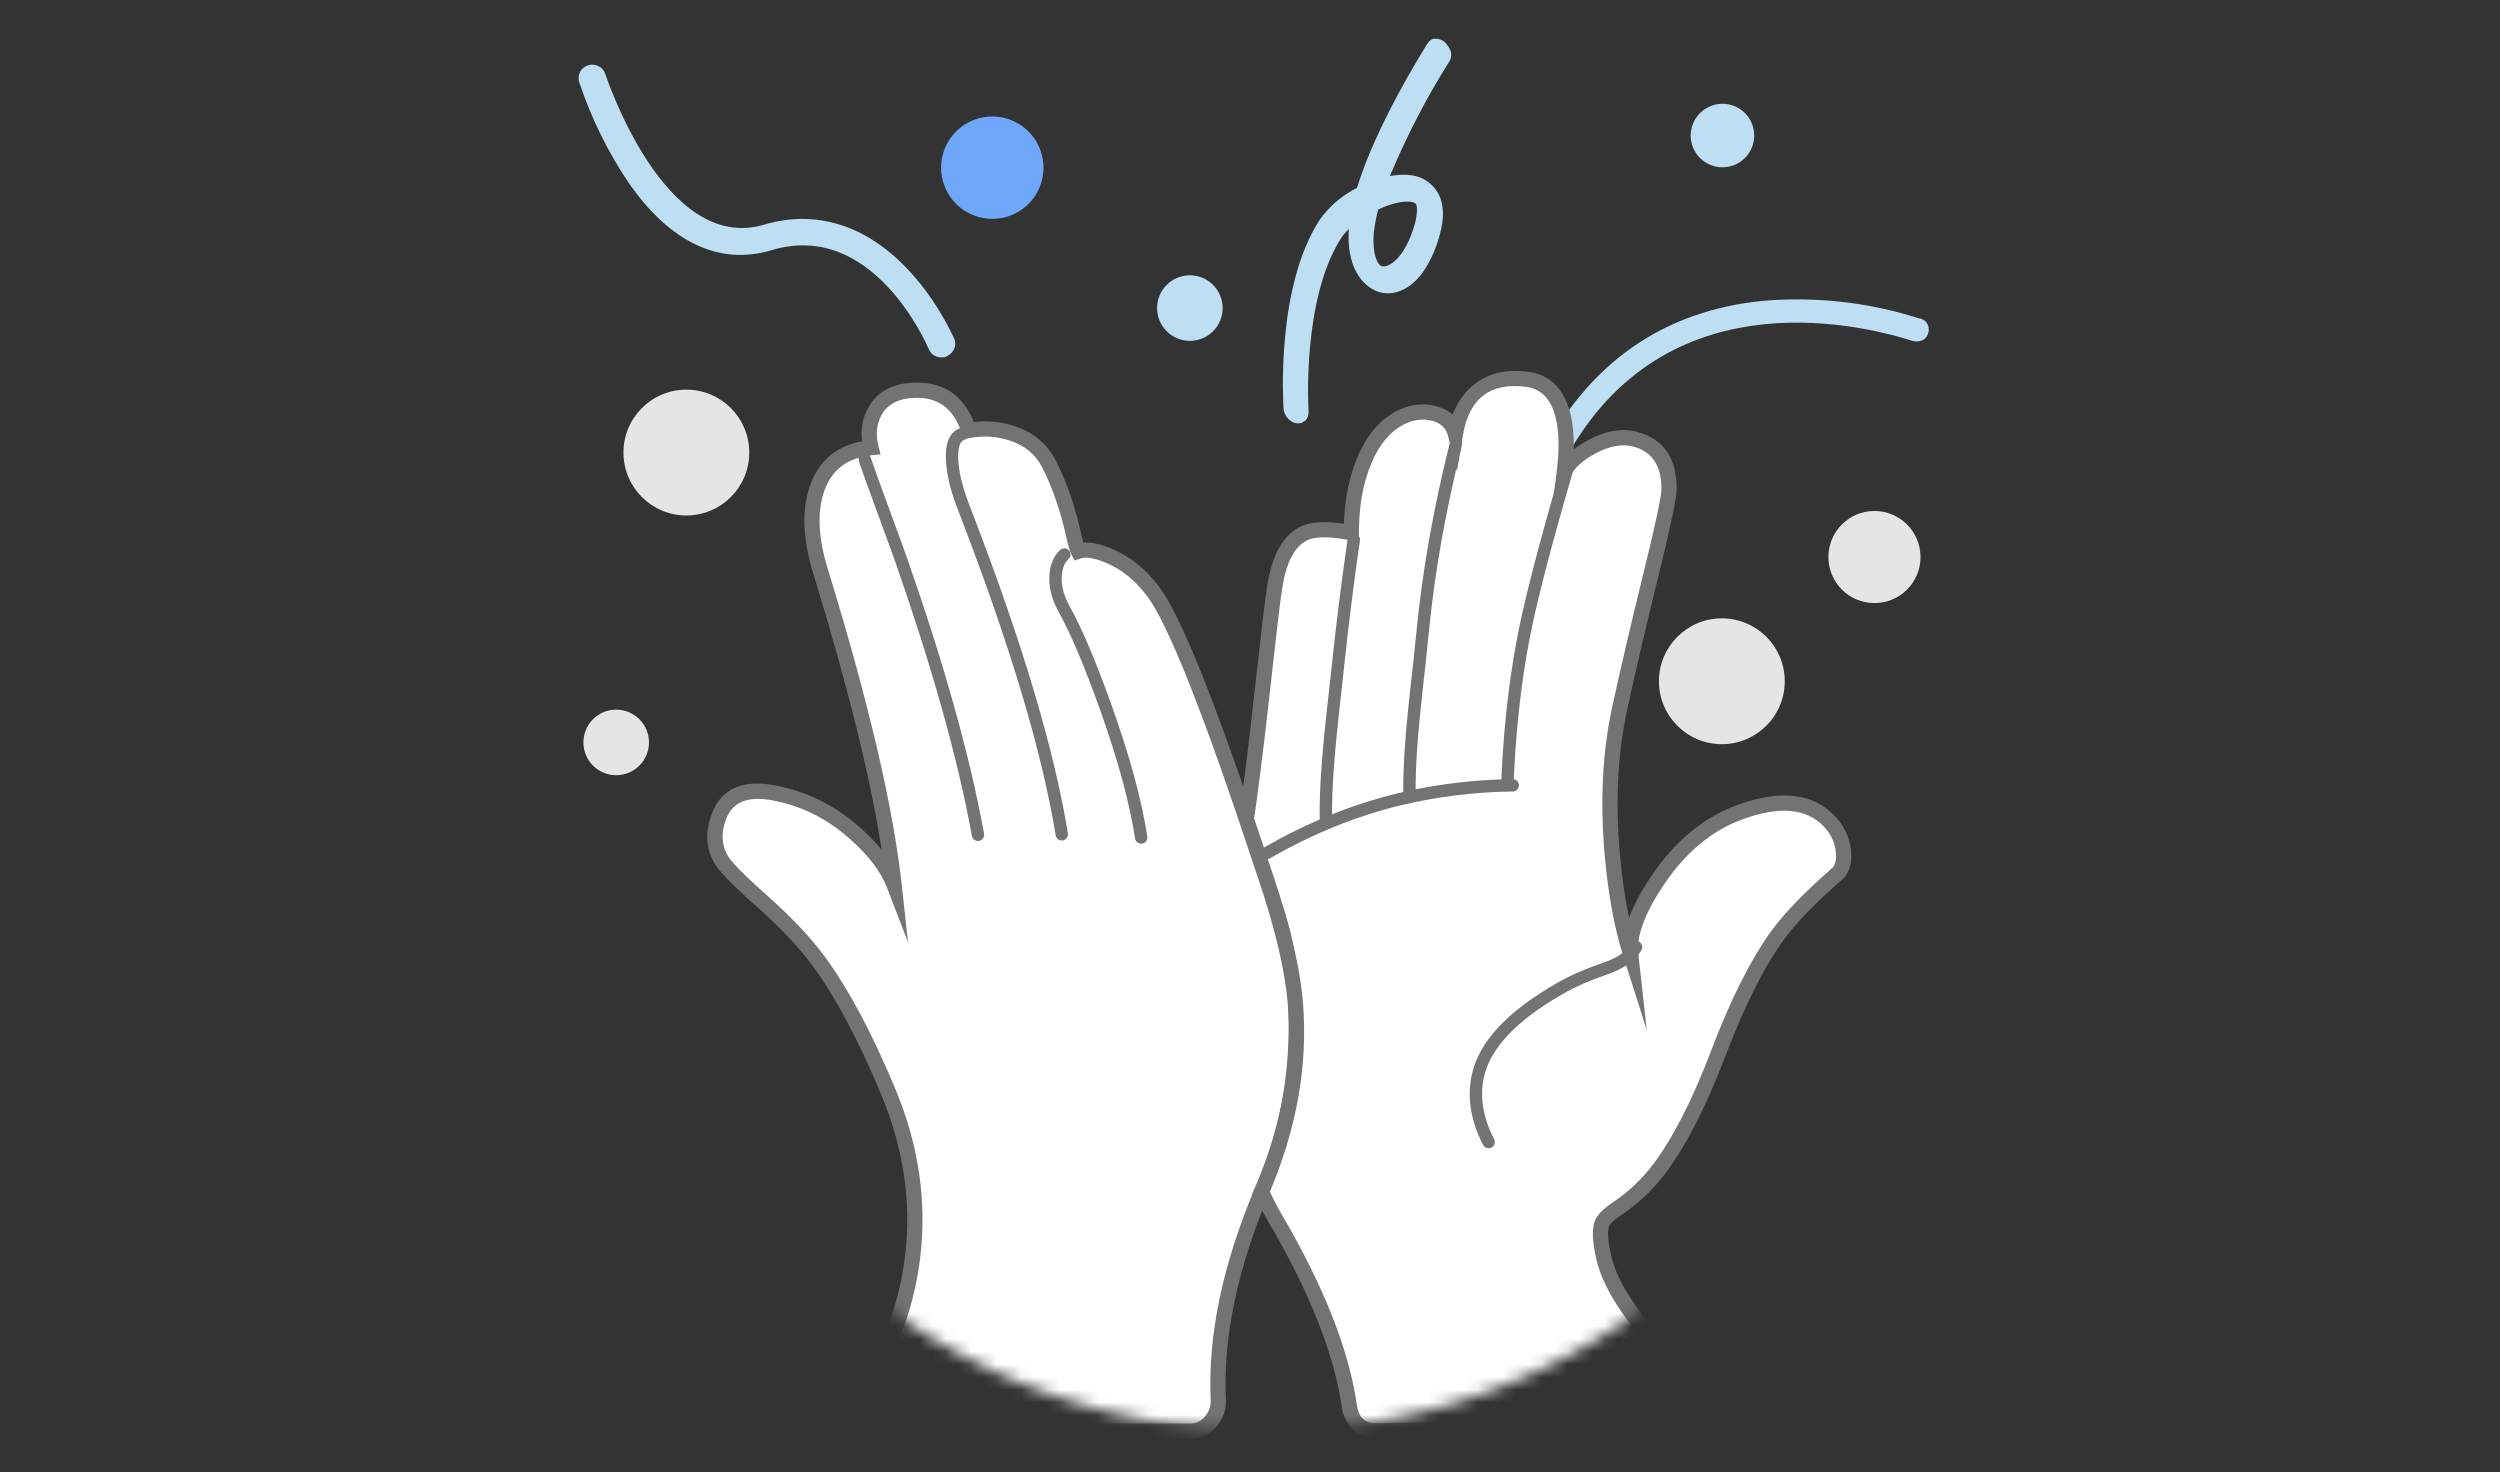 <svg xmlns="http://www.w3.org/2000/svg" xmlns:xlink="http://www.w3.org/1999/xlink" fill="none" version="1.1" width="197" height="116" viewBox="0 0 197 116"><rect x="0" y="0" width="197" height="116" fill="#333333" stroke="none"/><defs><clipPath id="master_svg0_3_19271"><rect x="0" y="0" width="197" height="116" rx="0"/></clipPath><mask id="master_svg1_3_19280" style="mask-type:alpha" maskUnits="objectBoundingBox"><g><g><path d="M150.339,62.181Q150.339,63.424,150.279,64.665Q150.218,65.906,150.096,67.142Q149.974,68.379,149.792,69.608Q149.609,70.837,149.367,72.056Q149.124,73.275,148.823,74.48Q148.521,75.686,148.16,76.875Q147.799,78.064,147.381,79.234Q146.962,80.404,146.486,81.552Q146.011,82.7,145.48,83.823Q144.948,84.947,144.362,86.042Q143.777,87.138,143.138,88.204Q142.499,89.27,141.809,90.303Q141.118,91.336,140.378,92.334Q139.638,93.332,138.85,94.293Q138.061,95.254,137.227,96.174Q136.392,97.095,135.514,97.974Q134.635,98.852,133.714,99.687Q132.793,100.521,131.833,101.31Q130.872,102.098,129.874,102.838Q128.876,103.578,127.843,104.269Q126.81,104.959,125.744,105.598Q124.678,106.237,123.582,106.823Q122.486,107.408,121.363,107.94Q120.24,108.471,119.092,108.946Q117.944,109.422,116.774,109.841Q115.604,110.259,114.415,110.62Q113.225,110.981,112.02,111.283Q110.815,111.584,109.596,111.827Q108.377,112.069,107.148,112.252Q105.919,112.434,104.682,112.556Q103.446,112.678,102.204,112.739Q100.963,112.799,99.721,112.799Q98.478,112.799,97.237,112.739Q95.996,112.678,94.759,112.556Q93.523,112.434,92.293,112.252Q91.064,112.069,89.846,111.827Q88.627,111.584,87.421,111.283Q86.216,110.981,85.027,110.62Q83.838,110.259,82.668,109.841Q81.498,109.422,80.35,108.946Q79.202,108.471,78.078,107.94Q76.955,107.408,75.859,106.823Q74.763,106.237,73.697,105.598Q72.632,104.959,71.598,104.269Q70.565,103.578,69.567,102.838Q68.569,102.098,67.609,101.31Q66.648,100.521,65.727,99.687Q64.807,98.852,63.928,97.974Q63.049,97.095,62.215,96.174Q61.38,95.254,60.592,94.293Q59.804,93.332,59.063,92.334Q58.323,91.336,57.633,90.303Q56.942,89.27,56.304,88.204Q55.665,87.138,55.079,86.042Q54.493,84.946,53.962,83.823Q53.431,82.7,52.955,81.552Q52.48,80.404,52.061,79.234Q51.642,78.064,51.282,76.875Q50.921,75.686,50.619,74.48Q50.317,73.275,50.075,72.056Q49.832,70.837,49.65,69.608Q49.468,68.379,49.346,67.142Q49.224,65.906,49.163,64.665Q49.102,63.424,49.102,62.181Q49.102,60.938,49.163,59.697Q49.224,58.456,49.346,57.22Q49.468,55.983,49.65,54.754Q49.832,53.525,50.075,52.306Q50.317,51.087,50.619,49.882Q50.921,48.676,51.282,47.487Q51.642,46.298,52.061,45.128Q52.48,43.958,52.955,42.81Q53.431,41.662,53.962,40.539Q54.493,39.415,55.079,38.32Q55.665,37.224,56.304,36.158Q56.942,35.092,57.633,34.059Q58.323,33.026,59.063,32.028Q59.804,31.03,60.592,30.069Q61.38,29.108,62.215,28.188Q63.049,27.267,63.928,26.388Q64.807,25.51,65.727,24.675Q66.648,23.841,67.609,23.052Q68.569,22.264,69.567,21.524Q70.565,20.784,71.598,20.093Q72.632,19.403,73.698,18.764Q74.763,18.125,75.859,17.539Q76.955,16.954,78.078,16.422Q79.202,15.891,80.35,15.416Q81.498,14.94,82.668,14.521Q83.838,14.103,85.027,13.742Q86.216,13.381,87.421,13.079Q88.627,12.778,89.846,12.535Q91.064,12.293,92.293,12.11Q93.523,11.928,94.759,11.806Q95.996,11.684,97.237,11.623Q98.478,11.562,99.721,11.562Q100.963,11.562,102.204,11.623Q103.446,11.684,104.682,11.806Q105.919,11.928,107.148,12.11Q108.377,12.293,109.596,12.535Q110.815,12.778,112.02,13.079Q113.225,13.381,114.415,13.742Q115.604,14.103,116.774,14.521Q117.944,14.94,119.092,15.416Q120.24,15.891,121.363,16.422Q122.486,16.954,123.582,17.539Q124.678,18.125,125.744,18.764Q126.81,19.403,127.843,20.093Q128.876,20.784,129.874,21.524Q130.872,22.264,131.833,23.052Q132.793,23.841,133.714,24.675Q134.635,25.51,135.514,26.388Q136.392,27.267,137.227,28.188Q138.061,29.108,138.85,30.069Q139.638,31.03,140.378,32.028Q141.118,33.026,141.809,34.059Q142.499,35.092,143.138,36.158Q143.777,37.224,144.362,38.32Q144.948,39.415,145.48,40.539Q146.011,41.662,146.486,42.81Q146.962,43.958,147.381,45.128Q147.799,46.298,148.16,47.487Q148.521,48.676,148.823,49.882Q149.124,51.087,149.367,52.306Q149.609,53.525,149.792,54.754Q149.974,55.983,150.096,57.22Q150.218,58.456,150.279,59.697Q150.339,60.938,150.339,62.181Z" fill="#D6DAE1" fill-opacity="1" style="mix-blend-mode:passthrough"/></g></g></mask></defs><g clip-path="url(#master_svg0_3_19271)"><g><g><path d="M151.477,25.159C151.382,25.11,151.277,25.082,151.171,25.077C147.214,23.802,143.033,23.36,138.9,23.706C131.027,24.504,125.176,28.617,121.427,35.926C116.919,44.746,109.877,46.472,109.595,46.561C109.368,46.618,109.146,46.746,108.999,46.941C108.774,47.257,108.783,47.658,109.003,47.976C109.223,48.294,109.606,48.443,109.96,48.351L110.031,48.346C110.855,48.168,118.253,46.162,123.03,36.78C130.627,21.883,146.03,25.41,150.584,26.822C150.879,26.948,151.237,26.927,151.531,26.794C151.698,26.698,151.833,26.547,151.908,26.355C152.109,25.869,151.92,25.348,151.477,25.159L151.477,25.159Z" fill="#BDDEF3" fill-opacity="1" style="mix-blend-mode:passthrough"/></g><g mask="url(#master_svg1_3_19280)"><g><g><path d="M126.342,98.954C127.017,102.106,130.098,105.62,133.157,108.403C134.542,109.662,133.726,112.16,131.855,112.204L108.482,112.753C107.386,112.779,106.483,111.896,106.329,110.811C105.819,107.237,104.021,102.02,100.44,95.932C96.123,88.594,95.691,72.621,96.986,70.462C98.281,68.304,99.652,51.407,100.44,46.287C101.303,40.675,104.469,41.682,106.484,41.97C106.484,37.653,107.927,34.125,110.369,32.904C112.096,32.041,114.254,32.473,114.686,34.2C115.118,31.61,116.845,29.451,120.298,29.882C123.725,30.311,123.561,34.846,123.273,37.148C123.849,35.997,126.584,33.96,128.932,34.631C131.091,35.248,131.522,36.79,131.522,38.517C131.522,40.243,129.796,45.855,127.637,55.784C125.91,63.728,127.493,72.045,128.5,75.211C128.213,72.621,131.522,66.028,137.134,63.987C144.258,61.396,146.2,67.009,144.905,68.736C141.451,71.757,138.861,73.916,135.408,82.982C129.213,99.244,125.047,92.911,126.342,98.954Z" fill="#FFFFFF" fill-opacity="1" style="mix-blend-mode:passthrough"/><path d="M131.167,92.547Q133.638,89.313,135.969,83.195Q138.23,77.26,140.564,74.052Q142.009,72.065,145.123,69.343Q145.238,69.242,145.301,69.187L145.348,69.146L145.386,69.096Q146.047,68.214,145.833,66.81Q145.617,65.401,144.615,64.332Q142.026,61.57,136.929,63.423Q132.903,64.887,130.107,69.059Q128.924,70.824,128.368,72.319Q127.887,70.026,127.641,67.237Q127.099,61.085,128.224,55.912Q129.192,51.457,130.751,45.117Q132.122,39.54,132.122,38.517Q132.122,34.918,129.097,34.054Q127.268,33.532,125.152,34.679Q124.504,35.031,124.009,35.414Q124.048,33.871,123.763,32.674Q123.035,29.62,120.373,29.287Q117.672,28.95,115.962,30.458Q114.971,31.333,114.47,32.672Q113.96,32.212,113.168,32.001Q111.646,31.595,110.101,32.368Q108.087,33.375,106.958,36.043Q105.996,38.316,105.896,41.271Q103.663,40.935,102.505,41.486Q100.419,42.476,99.847,46.196Q99.597,47.824,98.945,53.748Q97.291,68.789,96.472,70.154Q95.169,72.325,96.011,81.311Q96.934,91.156,99.923,96.237Q104.836,104.588,105.735,110.895Q105.883,111.934,106.645,112.639Q107.444,113.378,108.496,113.353L131.869,112.804Q133.687,112.761,134.296,110.951Q134.894,109.171,133.561,107.959Q127.753,102.677,126.929,98.829Q126.578,97.192,126.791,96.638Q126.916,96.312,127.769,95.737Q129.752,94.399,131.167,92.547ZM139.593,73.346Q137.165,76.683,134.847,82.768Q132.579,88.723,130.213,91.819Q128.918,93.515,127.098,94.742Q125.932,95.528,125.671,96.207Q125.33,97.094,125.755,99.08Q126.661,103.305,132.753,108.847Q133.507,109.532,133.158,110.568Q132.818,111.582,131.841,111.605L108.468,112.154Q107.131,112.185,106.923,110.726Q105.99,104.184,100.957,95.628Q98.104,90.778,97.206,81.199Q96.401,72.605,97.501,70.771Q98.455,69.181,100.138,53.879Q100.787,47.981,101.033,46.379Q101.509,43.287,103.02,42.569Q103.888,42.157,105.894,42.485Q106.235,42.541,106.399,42.564L107.084,42.662L107.084,41.97Q107.084,38.825,108.064,36.51Q109.02,34.25,110.638,33.441Q111.776,32.872,112.859,33.16Q113.876,33.432,114.104,34.345L114.804,37.144L115.278,34.298Q116.003,29.95,120.224,30.478Q122.061,30.707,122.595,32.952Q122.987,34.598,122.678,37.074L122.243,40.547L123.81,37.417Q124.252,36.533,125.724,35.734Q127.409,34.82,128.768,35.208Q130.922,35.824,130.922,38.517Q130.922,39.395,129.586,44.83Q128.023,51.186,127.051,55.657Q125.888,61.009,126.446,67.342Q126.86,72.032,127.929,75.393L129.765,81.166L129.097,75.145Q128.866,73.065,131.104,69.727Q133.682,65.881,137.34,64.551Q141.692,62.968,143.739,65.153Q144.487,65.951,144.646,66.992Q144.778,67.855,144.458,68.33Q144.412,68.37,144.333,68.439Q141.118,71.25,139.593,73.346Z" fill-rule="evenodd" fill="#737372" fill-opacity="1"/></g><g><path d="M69.997,86.033C73.959,95.53,71.614,103.699,68.586,108.666C67.636,110.224,68.742,112.798,70.566,112.796L93.814,112.773C95.084,112.771,96.059,111.566,96,110.298C95.842,106.838,96.438,100.941,99.489,93.737C104.48,81.955,101.304,73.798,99.489,68.36C98.771,66.21,93.591,50.233,90.868,46.608C88.69,43.708,85.877,43.134,84.97,43.436C84.516,42.53,84.516,40.264,82.701,36.638C81.279,33.798,78.013,33.617,76.349,33.919C75.896,32.56,74.724,30.747,72.266,30.747C68.822,30.747,68.182,33.466,68.636,35.279C64.099,35.732,63.169,40.169,64.645,44.971C67.084,52.907,69.651,62.469,70.451,69.719C69.695,67.756,66.386,63.461,60.923,62.469C55.932,61.562,55.68,66.547,57.293,68.36C60.923,72.439,64.553,72.982,69.997,86.033Z" fill="#FFFFFF" fill-opacity="1" style="mix-blend-mode:passthrough"/><path d="M56.845,68.758L56.845,68.759Q57.758,69.784,59.589,71.405Q62.427,73.918,64.025,76.092Q66.74,79.784,69.443,86.264Q72.092,92.615,71.317,98.975Q70.698,104.047,68.073,108.354Q67.183,109.813,67.99,111.567Q68.833,113.397,70.566,113.396L93.815,113.373Q95.027,113.371,95.86,112.401Q96.655,111.476,96.599,110.27Q96.261,102.895,100.041,93.971Q103.228,86.447,102.688,79.197Q102.378,75.05,100.31,68.92Q100.139,68.414,100.058,68.17Q100.013,68.035,99.872,67.61Q93.959,49.724,91.348,46.247Q89.795,44.179,87.679,43.27Q86.327,42.688,85.366,42.754Q85.28,42.447,85.169,41.946Q84.481,38.853,83.238,36.369Q82.174,34.245,79.789,33.526Q78.29,33.074,76.743,33.254Q75.486,30.147,72.266,30.147Q69.58,30.147,68.472,32.029Q67.739,33.274,67.93,34.773Q64.847,35.343,63.819,38.297Q62.835,41.123,64.072,45.147Q68.147,58.406,69.476,66.962Q68.786,66.122,67.853,65.283Q64.835,62.569,61.03,61.878Q57.144,61.172,56.066,64.193Q55.126,66.827,56.845,68.758ZM60.384,70.507Q58.606,68.933,57.741,67.961L57.741,67.961Q56.495,66.561,57.196,64.596Q57.932,62.535,60.815,63.059Q64.286,63.689,67.05,66.176Q69.181,68.092,69.891,69.935L71.554,74.256L71.047,69.653Q70.033,60.459,65.219,44.795Q64.097,41.146,64.952,38.691Q65.833,36.162,68.696,35.876L69.387,35.807L69.218,35.133Q68.866,33.726,69.506,32.638Q70.266,31.347,72.266,31.347Q74.859,31.347,75.78,34.109L75.944,34.602L76.456,34.509Q77.978,34.233,79.442,34.675Q81.332,35.244,82.164,36.907Q83.342,39.258,83.998,42.207Q84.249,43.336,84.433,43.704L84.666,44.169L85.159,44.005Q85.831,43.781,87.205,44.372Q89.027,45.155,90.388,46.968Q92.881,50.287,98.733,67.987Q98.874,68.414,98.919,68.55Q99.001,68.795,99.173,69.304Q101.193,75.29,101.491,79.286Q102.01,86.247,98.936,93.503Q95.05,102.677,95.401,110.325Q95.434,111.055,94.95,111.619Q94.475,112.172,93.813,112.173L70.565,112.196Q69.601,112.197,69.08,111.065Q68.541,109.892,69.098,108.978Q71.858,104.45,72.508,99.121Q73.322,92.445,70.551,85.802Q67.792,79.189,64.992,75.381Q63.318,73.104,60.384,70.507Z" fill-rule="evenodd" fill="#737372" fill-opacity="1"/></g><g><path d="M75.959,34.673Q76.037,34.652,76.105,34.607Q76.173,34.562,76.222,34.498Q76.272,34.434,76.298,34.357Q76.324,34.28,76.324,34.199Q76.324,34.151,76.315,34.103Q76.305,34.056,76.287,34.011Q76.268,33.967,76.241,33.927Q76.215,33.887,76.181,33.852Q76.146,33.818,76.106,33.792Q76.066,33.765,76.022,33.746Q75.977,33.728,75.93,33.718Q75.882,33.709,75.834,33.709Q75.727,33.709,75.63,33.753Q74.429,34.197,74.537,36.279Q74.619,37.864,75.377,39.885Q75.506,40.228,75.858,41.146Q81.602,56.138,83.179,65.779Q83.183,65.825,83.194,65.87Q83.206,65.914,83.226,65.956Q83.246,65.997,83.273,66.035Q83.3,66.072,83.334,66.103Q83.368,66.134,83.407,66.159Q83.446,66.184,83.489,66.2Q83.531,66.217,83.577,66.226Q83.622,66.234,83.668,66.234Q83.716,66.234,83.764,66.225Q83.811,66.216,83.856,66.197Q83.9,66.179,83.94,66.152Q83.98,66.125,84.015,66.091Q84.049,66.057,84.075,66.017Q84.102,65.977,84.121,65.932Q84.139,65.887,84.149,65.84Q84.158,65.793,84.158,65.744Q84.158,65.682,84.143,65.622Q82.549,55.882,76.769,40.797Q76.418,39.882,76.291,39.542Q75.586,37.663,75.511,36.228Q75.442,34.883,75.959,34.673ZM115.196,35.114Q115.223,35.035,115.223,34.952Q115.223,34.904,115.214,34.857Q115.204,34.81,115.186,34.765Q115.167,34.72,115.14,34.68Q115.114,34.64,115.079,34.606Q115.045,34.572,115.005,34.545Q114.965,34.518,114.921,34.5Q114.876,34.481,114.829,34.472Q114.781,34.462,114.733,34.462Q114.69,34.462,114.647,34.47Q114.604,34.478,114.563,34.493Q114.522,34.508,114.485,34.53Q114.447,34.552,114.414,34.58Q114.381,34.609,114.354,34.642Q114.326,34.676,114.305,34.714Q114.284,34.752,114.27,34.793Q114.256,34.834,114.249,34.877Q112.306,42.659,111.618,49.749Q111.445,51.534,111.126,54.365Q110.544,59.507,110.577,62.41Q110.384,62.453,110.191,62.499Q107.543,63.138,104.962,64.171Q104.946,61.22,105.55,55.851Q105.669,54.788,105.734,54.206Q105.821,53.417,105.966,52.07Q106.471,47.369,107.157,42.631Q107.17,42.575,107.17,42.517Q107.17,42.469,107.161,42.422Q107.151,42.375,107.133,42.33Q107.114,42.285,107.087,42.245Q107.061,42.205,107.027,42.171Q106.992,42.137,106.952,42.11Q106.912,42.083,106.868,42.065Q106.823,42.046,106.776,42.037Q106.728,42.027,106.68,42.027Q106.633,42.027,106.588,42.036Q106.542,42.045,106.499,42.062Q106.455,42.08,106.416,42.105Q106.377,42.13,106.343,42.162Q106.309,42.194,106.282,42.232Q106.255,42.27,106.235,42.312Q106.216,42.354,106.204,42.4Q106.193,42.445,106.191,42.491Q105.503,47.247,104.995,51.965Q104.85,53.311,104.763,54.098Q104.699,54.679,104.58,55.741Q103.928,61.533,103.992,64.574Q101.796,65.522,99.649,66.758Q99.585,66.787,99.532,66.833Q99.479,66.879,99.441,66.938Q99.403,66.998,99.384,67.065Q99.364,67.132,99.364,67.202Q99.364,67.251,99.373,67.298Q99.383,67.345,99.401,67.39Q99.42,67.435,99.447,67.475Q99.473,67.515,99.508,67.549Q99.542,67.583,99.582,67.61Q99.622,67.637,99.667,67.655Q99.711,67.674,99.758,67.683Q99.806,67.692,99.854,67.692Q100.009,67.692,100.136,67.603Q105.145,64.72,110.42,63.448Q114.73,62.428,119.16,62.371Q119.179,62.373,119.199,62.373Q119.247,62.373,119.294,62.364Q119.341,62.354,119.386,62.336Q119.431,62.317,119.471,62.29Q119.511,62.264,119.545,62.229Q119.579,62.195,119.606,62.155Q119.633,62.115,119.651,62.07Q119.67,62.026,119.679,61.979Q119.689,61.931,119.689,61.883Q119.689,61.84,119.681,61.798Q119.674,61.756,119.659,61.716Q119.645,61.676,119.623,61.638Q119.602,61.601,119.574,61.569Q119.547,61.536,119.514,61.508Q119.481,61.481,119.444,61.459Q119.407,61.438,119.367,61.423Q119.327,61.408,119.285,61.401Q119.285,61.397,119.285,61.393Q119.534,55.716,120.466,50.671Q121.262,46.367,123.906,37.301Q123.94,37.214,123.94,37.121Q123.94,37.073,123.93,37.026Q123.921,36.979,123.902,36.934Q123.884,36.889,123.857,36.849Q123.83,36.809,123.796,36.775Q123.762,36.741,123.722,36.714Q123.682,36.687,123.637,36.669Q123.592,36.65,123.545,36.641Q123.498,36.631,123.45,36.631Q123.407,36.631,123.366,36.639Q123.324,36.646,123.284,36.66Q123.244,36.675,123.208,36.695Q123.171,36.716,123.138,36.743Q123.105,36.77,123.078,36.802Q123.05,36.834,123.029,36.871Q123.007,36.907,122.992,36.946Q122.977,36.986,122.969,37.027Q120.311,46.141,119.507,50.494Q118.562,55.606,118.31,61.35Q118.309,61.384,118.307,61.415Q114.896,61.528,111.552,62.201Q111.54,59.385,112.095,54.474Q112.416,51.636,112.59,49.844Q113.27,42.826,115.196,35.114ZM67.699,36.402Q67.66,36.31,67.66,36.21Q67.66,36.162,67.669,36.114Q67.678,36.067,67.697,36.022Q67.715,35.978,67.742,35.938Q67.769,35.898,67.803,35.863Q67.837,35.829,67.877,35.803Q67.917,35.776,67.962,35.757Q68.007,35.739,68.054,35.729Q68.101,35.72,68.15,35.72Q68.233,35.72,68.312,35.748Q68.391,35.775,68.456,35.827Q68.521,35.88,68.565,35.95Q68.609,36.021,68.628,36.103Q68.886,36.898,70.142,40.307Q71.183,43.132,71.518,44.092Q75.89,56.615,77.537,65.648Q77.555,65.712,77.555,65.778Q77.555,65.827,77.546,65.874Q77.536,65.921,77.518,65.966Q77.499,66.011,77.472,66.051Q77.446,66.091,77.411,66.125Q77.377,66.159,77.337,66.186Q77.297,66.213,77.253,66.231Q77.208,66.25,77.161,66.259Q77.113,66.268,77.065,66.268Q77.02,66.268,76.975,66.26Q76.93,66.252,76.888,66.235Q76.845,66.219,76.807,66.195Q76.768,66.171,76.734,66.14Q76.701,66.109,76.674,66.073Q76.646,66.037,76.626,65.996Q76.606,65.955,76.593,65.911Q76.581,65.868,76.577,65.822Q74.943,56.865,70.597,44.414Q70.265,43.462,69.226,40.645Q67.964,37.219,67.699,36.402ZM84.168,44.085Q84.258,44.016,84.308,43.913Q84.359,43.811,84.359,43.697Q84.359,43.649,84.349,43.601Q84.34,43.554,84.321,43.509Q84.303,43.465,84.276,43.425Q84.249,43.385,84.215,43.35Q84.181,43.316,84.141,43.29Q84.101,43.263,84.056,43.244Q84.011,43.226,83.964,43.216Q83.917,43.207,83.869,43.207Q83.765,43.207,83.67,43.249Q83.575,43.291,83.505,43.368Q82.805,44.026,82.699,45.247Q82.572,46.695,83.442,48.26Q84.813,50.726,86.611,55.722Q88.764,61.705,89.435,66.026Q89.438,66.072,89.449,66.117Q89.461,66.162,89.481,66.204Q89.5,66.246,89.528,66.283Q89.555,66.32,89.589,66.352Q89.622,66.384,89.661,66.409Q89.701,66.434,89.744,66.451Q89.787,66.468,89.832,66.476Q89.878,66.485,89.924,66.485Q89.972,66.485,90.02,66.476Q90.067,66.466,90.112,66.448Q90.156,66.429,90.196,66.402Q90.236,66.376,90.27,66.341Q90.305,66.307,90.331,66.267Q90.358,66.227,90.377,66.182Q90.395,66.138,90.405,66.091Q90.414,66.043,90.414,65.995Q90.414,65.935,90.4,65.877Q89.714,61.463,87.529,55.392Q85.705,50.321,84.295,47.786Q83.57,46.482,83.671,45.332Q83.745,44.49,84.168,44.085ZM129.323,74.909Q129.409,74.784,129.409,74.632Q129.409,74.584,129.399,74.536Q129.39,74.489,129.371,74.444Q129.353,74.4,129.326,74.36Q129.299,74.32,129.265,74.285Q129.231,74.251,129.191,74.225Q129.151,74.198,129.106,74.179Q129.061,74.161,129.014,74.151Q128.967,74.142,128.919,74.142Q128.848,74.142,128.78,74.162Q128.712,74.182,128.652,74.221Q128.592,74.259,128.546,74.313Q128.5,74.367,128.471,74.432Q127.965,75.309,126.253,75.891Q124.2,76.589,122.664,77.476Q116.793,80.842,115.975,84.7Q115.402,87.325,116.843,90.175Q116.871,90.243,116.917,90.301Q116.963,90.358,117.024,90.399Q117.084,90.44,117.155,90.462Q117.225,90.483,117.299,90.483Q117.347,90.483,117.394,90.474Q117.441,90.465,117.486,90.446Q117.531,90.428,117.571,90.401Q117.611,90.374,117.645,90.34Q117.679,90.306,117.706,90.266Q117.733,90.226,117.751,90.181Q117.77,90.136,117.779,90.089Q117.789,90.042,117.789,89.993Q117.789,89.852,117.714,89.733Q116.43,87.193,116.93,84.903Q117.658,81.472,123.152,78.321Q124.605,77.482,126.568,76.815Q128.636,76.112,129.323,74.909Z" fill-rule="evenodd" fill="#737372" fill-opacity="1" style="mix-blend-mode:passthrough"/></g><g><path d="M100.237,71.942Q100.198,71.851,100.198,71.752Q100.198,71.704,100.207,71.656Q100.217,71.609,100.235,71.564Q100.254,71.52,100.281,71.48Q100.307,71.44,100.341,71.405Q100.376,71.371,100.416,71.345Q100.456,71.318,100.5,71.299Q100.545,71.281,100.592,71.271Q100.64,71.262,100.688,71.262Q100.772,71.262,100.85,71.29Q100.929,71.317,100.995,71.37Q101.06,71.422,101.104,71.493Q101.148,71.564,101.166,71.646Q102.774,76.698,102.485,82.561Q102.167,88.98,99.606,94.376Q99.58,94.446,99.534,94.506Q99.488,94.565,99.426,94.608Q99.364,94.651,99.293,94.673Q99.221,94.696,99.146,94.696Q99.098,94.696,99.05,94.687Q99.003,94.677,98.958,94.659Q98.914,94.64,98.874,94.613Q98.834,94.587,98.799,94.552Q98.765,94.518,98.739,94.478Q98.712,94.438,98.693,94.393Q98.675,94.349,98.665,94.302Q98.656,94.254,98.656,94.206Q98.656,94.072,98.724,93.956Q101.202,88.736,101.51,82.513Q101.791,76.827,100.237,71.942Z" fill-rule="evenodd" fill="#737372" fill-opacity="1" style="mix-blend-mode:passthrough"/></g></g></g><g><path d="M113.841,3.312C113.63,3.138,113.365,3.044,113.091,3.048C112.835,3.047,112.632,3.191,112.489,3.418C112.091,4.073,108.458,9.824,106.928,14.807C105.8,15.369,104.813,16.199,104.036,17.25C100.492,22.628,101.135,31.852,101.142,32.217C101.198,32.794,101.675,33.316,102.216,33.36C102.439,33.385,102.636,33.305,102.771,33.209L102.872,33.136C103.045,32.95,103.126,32.707,103.115,32.407C103.115,32.407,102.542,23.565,105.73,18.688C105.908,18.438,106.081,18.252,106.287,18.042C106.085,20.963,107.292,22.504,108.541,22.965C109.79,23.427,111.275,22.794,112.282,21.209C112.819,20.392,113.206,19.436,113.466,18.448C114.149,15.984,113.239,14.786,112.381,14.229C111.523,13.672,110.431,13.715,109.523,13.872C110.864,10.69,112.419,7.663,114.216,4.832C114.36,4.605,114.378,4.346,114.333,4.07C114.225,3.777,114.05,3.532,113.841,3.312ZM111.509,17.568C110.741,20.34,109.402,21.176,108.84,20.962C108.559,20.855,108.134,20.049,108.247,18.426C108.325,17.753,108.433,17.121,108.604,16.505C109.862,15.911,111.06,15.731,111.52,16.018C111.675,16.092,111.732,16.668,111.509,17.568L111.509,17.568Z" fill="#BDDEF3" fill-opacity="1" style="mix-blend-mode:passthrough"/></g><g><path d="M60.214,17.703C52.339,20.046,47.748,5.945,47.692,5.818C47.599,5.533,47.413,5.325,47.165,5.214C46.657,4.94,45.981,5.149,45.707,5.657C45.596,5.904,45.55,6.193,45.643,6.478C46.588,9.298,47.893,11.98,49.564,14.44C52.827,19.128,56.719,20.945,60.809,19.711C68.757,17.323,73.002,27.077,73.184,27.509C73.377,27.994,73.905,28.236,74.414,28.149C74.467,28.137,74.52,28.125,74.593,28.08C74.793,27.979,74.96,27.858,75.083,27.663L75.186,27.5C75.297,27.253,75.31,26.943,75.197,26.69C74.228,24.628,72.953,22.69,71.388,21.069C68.117,17.691,64.23,16.513,60.214,17.703Z" fill="#BDDEF3" fill-opacity="1" style="mix-blend-mode:passthrough"/></g><g><path d="M138.233,10.68Q138.233,10.803,138.221,10.925Q138.209,11.048,138.185,11.168Q138.161,11.289,138.125,11.407Q138.09,11.524,138.042,11.638Q137.995,11.751,137.937,11.86Q137.879,11.968,137.811,12.071Q137.743,12.173,137.665,12.268Q137.587,12.363,137.5,12.45Q137.413,12.537,137.318,12.615Q137.223,12.693,137.121,12.761Q137.018,12.829,136.91,12.887Q136.801,12.945,136.688,12.992Q136.574,13.04,136.457,13.075Q136.339,13.111,136.218,13.135Q136.098,13.159,135.975,13.171Q135.853,13.183,135.73,13.183Q135.607,13.183,135.485,13.171Q135.362,13.159,135.242,13.135Q135.121,13.111,135.003,13.075Q134.886,13.04,134.772,12.992Q134.659,12.945,134.55,12.887Q134.442,12.829,134.339,12.761Q134.237,12.693,134.142,12.615Q134.047,12.537,133.96,12.45Q133.873,12.363,133.795,12.268Q133.717,12.173,133.649,12.071Q133.581,11.968,133.523,11.86Q133.465,11.751,133.418,11.638Q133.37,11.524,133.335,11.407Q133.299,11.289,133.275,11.168Q133.251,11.048,133.239,10.925Q133.227,10.803,133.227,10.68Q133.227,10.557,133.239,10.435Q133.251,10.312,133.275,10.192Q133.299,10.071,133.335,9.953Q133.37,9.836,133.418,9.722Q133.465,9.609,133.523,9.5Q133.581,9.392,133.649,9.289Q133.717,9.187,133.795,9.092Q133.873,8.997,133.96,8.91Q134.047,8.823,134.142,8.745Q134.237,8.667,134.339,8.599Q134.442,8.531,134.55,8.473Q134.659,8.415,134.772,8.368Q134.886,8.32,135.003,8.285Q135.121,8.249,135.242,8.225Q135.362,8.201,135.485,8.189Q135.607,8.177,135.73,8.177Q135.853,8.177,135.975,8.189Q136.098,8.201,136.218,8.225Q136.339,8.249,136.457,8.285Q136.574,8.32,136.688,8.368Q136.801,8.415,136.91,8.473Q137.018,8.531,137.121,8.599Q137.223,8.667,137.318,8.745Q137.413,8.823,137.5,8.91Q137.587,8.997,137.665,9.092Q137.743,9.187,137.811,9.289Q137.879,9.392,137.937,9.5Q137.995,9.609,138.042,9.722Q138.09,9.836,138.125,9.953Q138.161,10.071,138.185,10.192Q138.209,10.312,138.221,10.435Q138.233,10.557,138.233,10.68Z" fill="#BDDEF3" fill-opacity="1" style="mix-blend-mode:passthrough"/></g><g><path d="M82.228,13.213Q82.228,13.412,82.209,13.609Q82.189,13.806,82.15,14.001Q82.112,14.195,82.054,14.385Q81.997,14.574,81.921,14.758Q81.845,14.941,81.752,15.116Q81.658,15.29,81.548,15.455Q81.438,15.62,81.312,15.773Q81.186,15.926,81.046,16.067Q80.906,16.207,80.753,16.333Q80.6,16.458,80.435,16.568Q80.27,16.679,80.095,16.772Q79.92,16.865,79.737,16.941Q79.554,17.017,79.364,17.075Q79.175,17.132,78.98,17.171Q78.786,17.21,78.589,17.229Q78.391,17.248,78.193,17.248Q77.995,17.248,77.798,17.229Q77.6,17.21,77.406,17.171Q77.211,17.132,77.022,17.075Q76.832,17.017,76.649,16.941Q76.466,16.865,76.291,16.772Q76.116,16.679,75.951,16.568Q75.786,16.458,75.633,16.333Q75.48,16.207,75.34,16.067Q75.2,15.926,75.074,15.773Q74.948,15.62,74.838,15.455Q74.728,15.29,74.634,15.116Q74.541,14.941,74.465,14.758Q74.389,14.574,74.332,14.385Q74.274,14.195,74.236,14.001Q74.197,13.806,74.177,13.609Q74.158,13.412,74.158,13.213Q74.158,13.015,74.177,12.818Q74.197,12.621,74.236,12.426Q74.274,12.232,74.332,12.042Q74.389,11.852,74.465,11.669Q74.541,11.486,74.634,11.311Q74.728,11.137,74.838,10.972Q74.948,10.807,75.074,10.654Q75.2,10.5,75.34,10.36Q75.48,10.22,75.633,10.094Q75.786,9.969,75.951,9.858Q76.116,9.748,76.291,9.655Q76.466,9.561,76.649,9.486Q76.832,9.41,77.022,9.352Q77.211,9.295,77.406,9.256Q77.6,9.217,77.798,9.198Q77.995,9.178,78.193,9.178Q78.391,9.178,78.589,9.198Q78.786,9.217,78.98,9.256Q79.175,9.295,79.364,9.352Q79.554,9.41,79.737,9.486Q79.92,9.561,80.095,9.655Q80.27,9.748,80.435,9.858Q80.6,9.969,80.753,10.094Q80.906,10.22,81.046,10.36Q81.186,10.5,81.312,10.654Q81.438,10.807,81.548,10.972Q81.658,11.137,81.752,11.311Q81.845,11.486,81.921,11.669Q81.997,11.852,82.054,12.042Q82.112,12.232,82.15,12.426Q82.189,12.621,82.209,12.818Q82.228,13.015,82.228,13.213Z" fill="#6FA8FB" fill-opacity="1" style="mix-blend-mode:passthrough"/></g><g><path d="M96.345,24.276Q96.345,24.403,96.332,24.529Q96.32,24.656,96.295,24.78Q96.27,24.905,96.233,25.026Q96.197,25.148,96.148,25.265Q96.099,25.382,96.04,25.494Q95.98,25.606,95.909,25.712Q95.839,25.817,95.758,25.915Q95.678,26.013,95.588,26.103Q95.498,26.193,95.4,26.274Q95.302,26.354,95.196,26.425Q95.091,26.495,94.979,26.555Q94.867,26.615,94.75,26.663Q94.632,26.712,94.511,26.749Q94.389,26.786,94.265,26.81Q94.14,26.835,94.014,26.848Q93.888,26.86,93.761,26.86Q93.634,26.86,93.507,26.848Q93.381,26.835,93.257,26.81Q93.132,26.786,93.011,26.749Q92.889,26.712,92.772,26.663Q92.655,26.615,92.543,26.555Q92.431,26.495,92.325,26.425Q92.22,26.354,92.122,26.274Q92.023,26.193,91.934,26.103Q91.844,26.013,91.763,25.915Q91.683,25.817,91.612,25.712Q91.542,25.606,91.482,25.494Q91.422,25.382,91.374,25.265Q91.325,25.148,91.288,25.026Q91.251,24.905,91.227,24.78Q91.202,24.656,91.189,24.529Q91.177,24.403,91.177,24.276Q91.177,24.149,91.189,24.023Q91.202,23.897,91.227,23.772Q91.251,23.648,91.288,23.526Q91.325,23.405,91.374,23.287Q91.422,23.17,91.482,23.058Q91.542,22.946,91.612,22.841Q91.683,22.735,91.763,22.637Q91.844,22.539,91.934,22.449Q92.023,22.359,92.122,22.279Q92.22,22.198,92.325,22.128Q92.431,22.057,92.543,21.997Q92.655,21.938,92.772,21.889Q92.889,21.84,93.011,21.804Q93.132,21.767,93.257,21.742Q93.381,21.717,93.507,21.705Q93.634,21.692,93.761,21.692Q93.888,21.692,94.014,21.705Q94.14,21.717,94.265,21.742Q94.389,21.767,94.511,21.804Q94.632,21.84,94.75,21.889Q94.867,21.938,94.979,21.997Q95.091,22.057,95.196,22.128Q95.302,22.198,95.4,22.279Q95.498,22.359,95.588,22.449Q95.678,22.539,95.758,22.637Q95.839,22.735,95.909,22.841Q95.98,22.946,96.04,23.058Q96.099,23.17,96.148,23.287Q96.197,23.405,96.233,23.526Q96.27,23.648,96.295,23.772Q96.32,23.897,96.332,24.023Q96.345,24.149,96.345,24.276Z" fill="#BDDEF3" fill-opacity="1" style="mix-blend-mode:passthrough"/></g><g><path d="M48.556,61.087C49.983,61.087,51.14,59.931,51.14,58.504C51.14,57.077,49.983,55.92,48.557,55.92C47.13,55.919,45.973,57.076,45.973,58.503C45.972,59.93,47.129,61.087,48.556,61.087ZM147.707,47.523C149.711,47.523,151.336,45.898,151.336,43.894C151.336,41.89,149.711,40.265,147.707,40.265C145.703,40.265,144.078,41.89,144.078,43.894C144.078,45.898,145.703,47.523,147.707,47.523Z" fill="#E5E5E5" fill-opacity="1" style="mix-blend-mode:passthrough"/></g><g><path d="M135.681,58.641C138.419,58.641,140.639,56.421,140.639,53.683C140.639,50.945,138.419,48.726,135.681,48.726C132.943,48.726,130.724,50.945,130.724,53.683C130.724,56.421,132.943,58.641,135.681,58.641ZM54.086,40.619C56.824,40.619,59.043,38.4,59.043,35.662C59.043,32.924,56.824,30.704,54.086,30.704C51.348,30.704,49.128,32.924,49.128,35.662C49.128,38.4,51.348,40.619,54.086,40.619Z" fill="#E5E5E5" fill-opacity="1" style="mix-blend-mode:passthrough"/></g></g></g></svg>